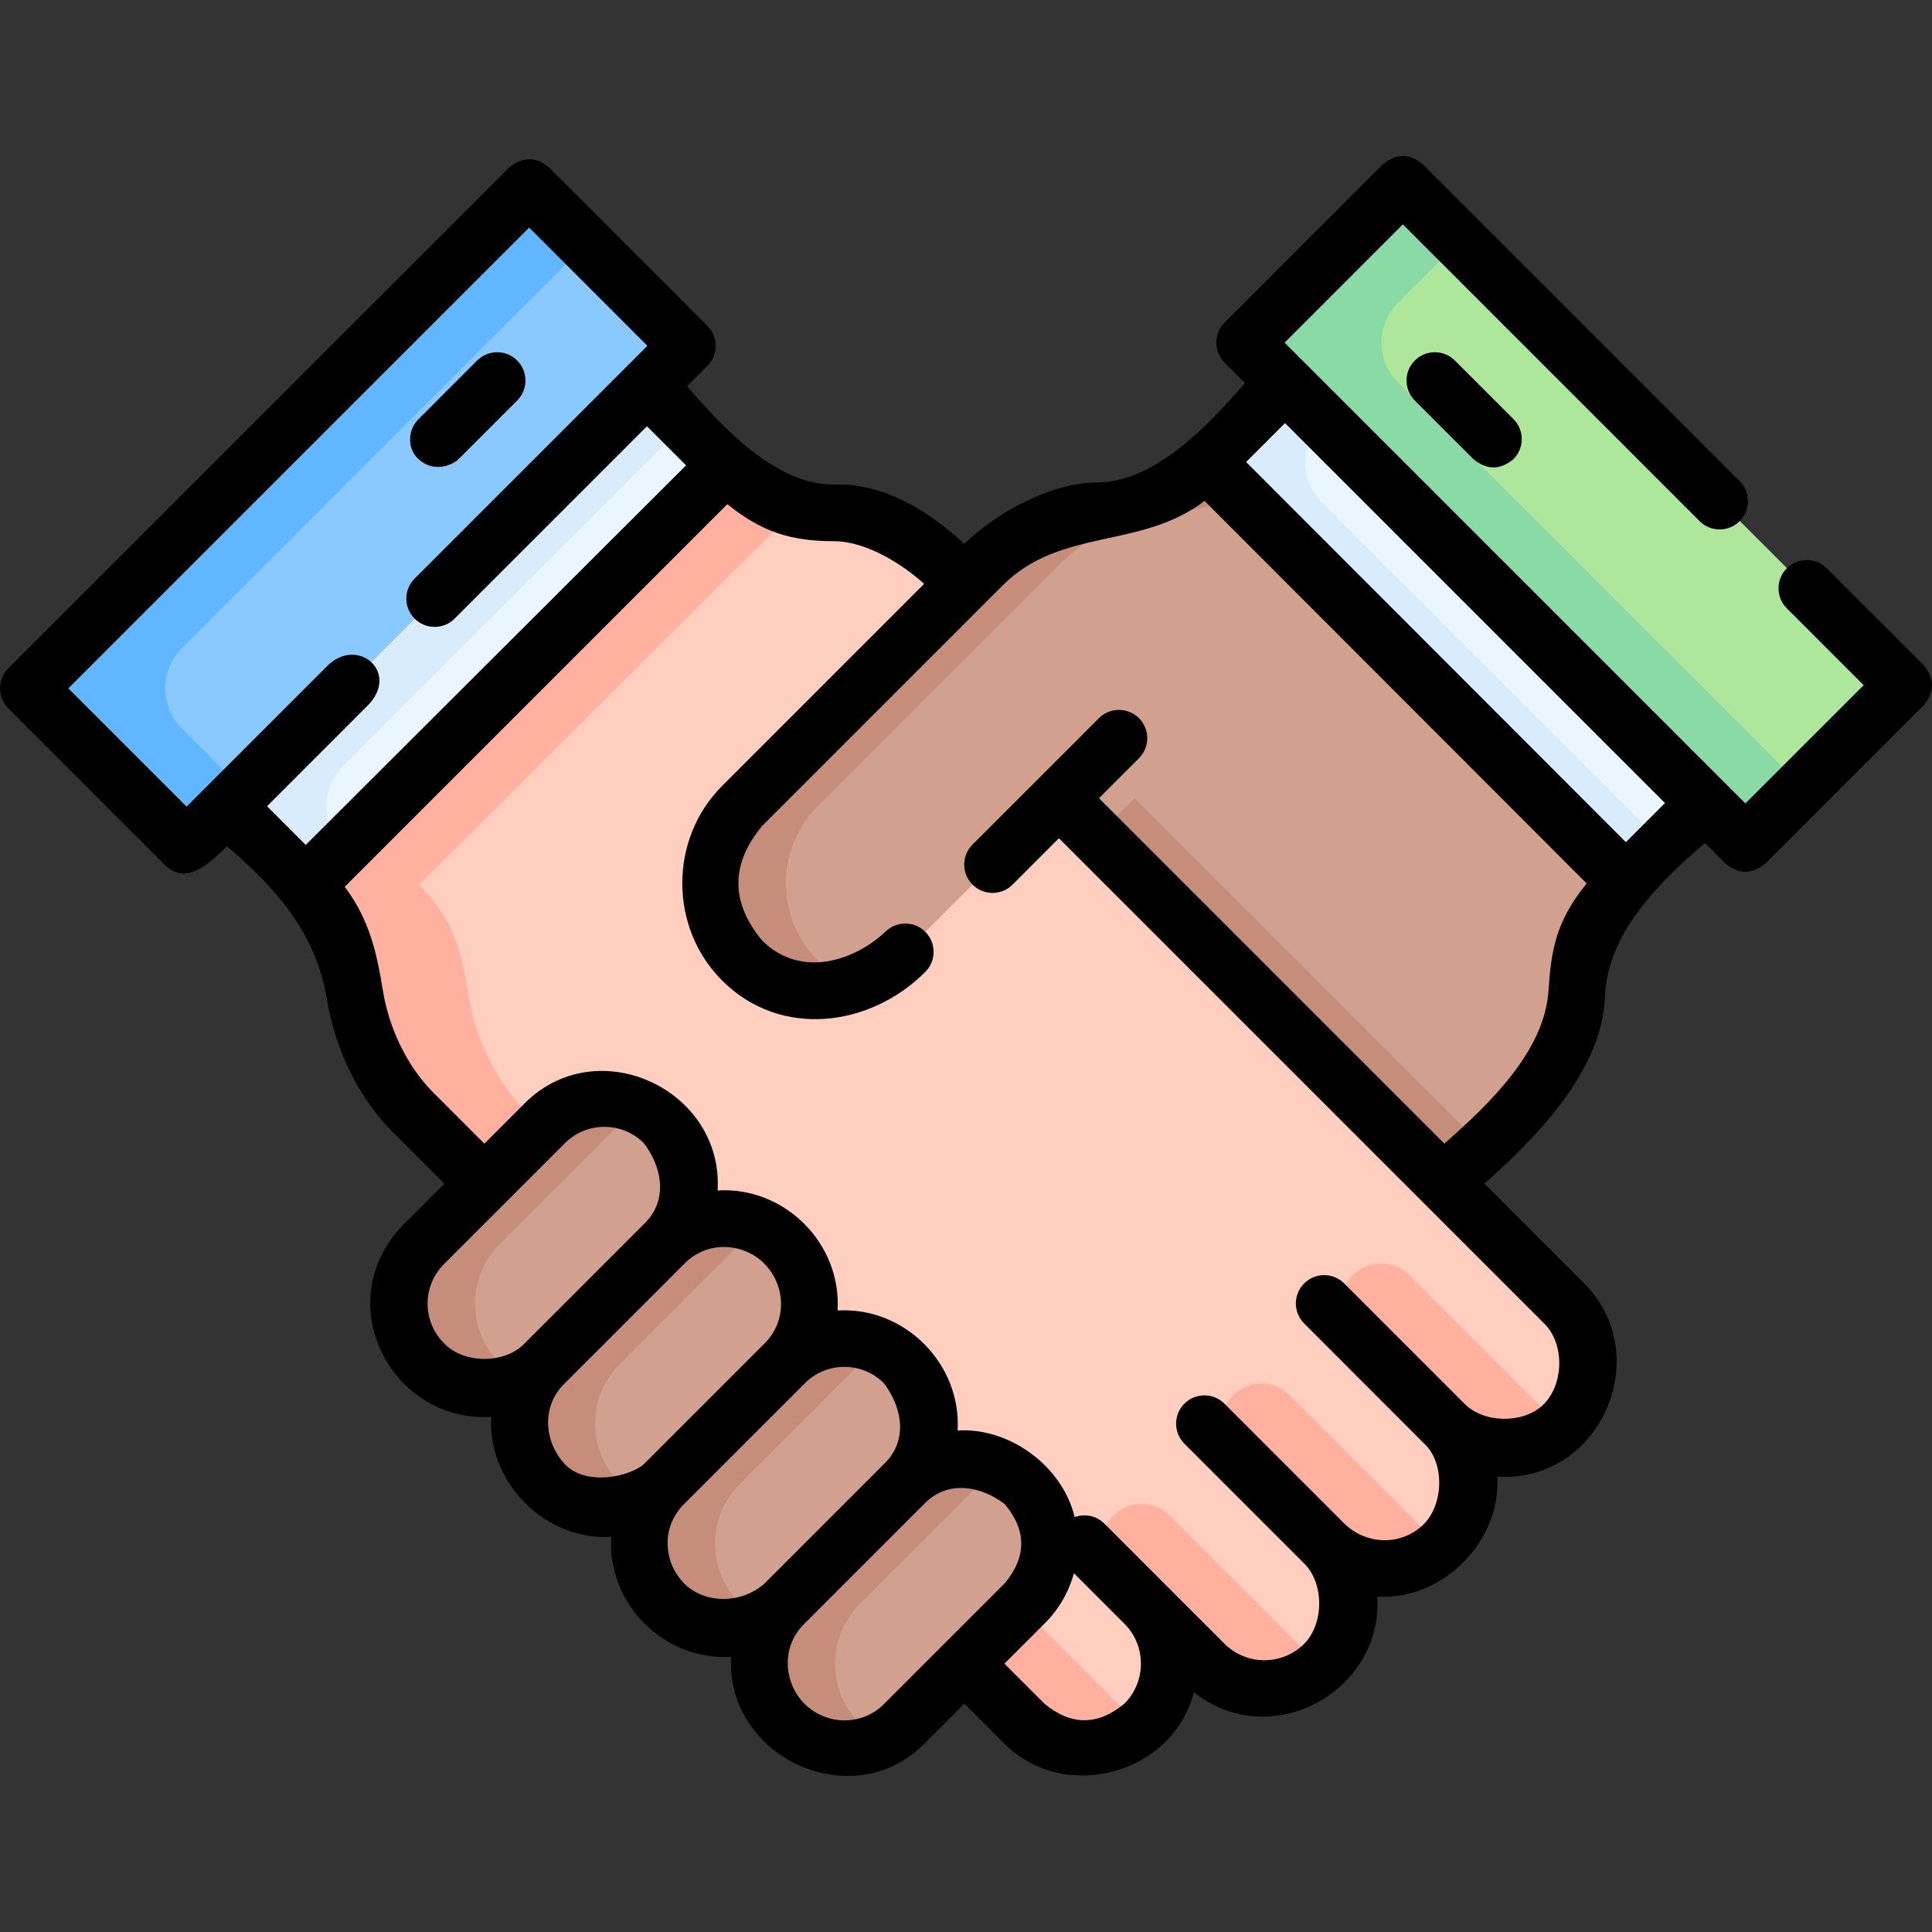 <svg xmlns="http://www.w3.org/2000/svg" id="Capa_1" height="512" viewBox="0 0 512 512" width="512"><rect x="0" y="0" width="512" height="512" fill="#333333" stroke="none"/><g><path d="m371.844 48.856-41.94 41.95 132.72 132.72 41.95-41.94z" fill="#aee69c"></path><path d="m477.624 208.524-15 15-132.72-132.72 41.94-41.95 15 15-16.337 16.343c-5.856 5.858-5.855 15.354.002 21.211z" fill="#89daa4"></path><path d="m182.244 91.646-41.94-41.94-132.52 132.51-.21.21.13.13 41.82 41.82z" fill="#8ac9fe"></path><path d="m64.524 209.374-15 15-41.95-41.95.21-.21 132.52-132.51 15 15-107.123 107.114c-5.858 5.858-5.858 15.356 0 21.214z" fill="#60b7ff"></path><path d="m171.534 102.356 20.98 20.97-111.31 111.31-20.97-20.97 21.37-21.37z" fill="#eaf6ff"></path><path d="m101.604 192.294-10.763 10.763c-5.858 5.858-5.858 15.355 0 21.213l.363.363-10 10-20.97-20.97 21.37-21.37 89.93-89.94 10 10z" fill="#d8ecfe"></path><path d="m370.948 88.948h29.66v157.411h-29.66z" fill="#eaf6ff" transform="matrix(-.707 .707 -.707 -.707 777.113 13.416)"></path><path d="m440.944 223.794-10 10-111.31-111.31 20.98-20.97 10 10-.364.363c-5.862 5.857-5.865 15.358-.005 21.218z" fill="#d8ecfe"></path><path d="m239.744 170.576 15.91-15.91-2.88-2.87c-7.09-7.09-19.01-16.41-31.48-15.87-12.17.02-18.51-2.87-28.79-12.59l-111.42 111.19c8.99 8.99 11.07 17.02 13.05 29.13 2.06 12.9 8.28 24 15.4 31.12l162.02 162.02c8.78 8.78 23.02 8.78 31.8 0 4.39-4.4 6.58-10.15 6.58-15.9 0-5.76-2.19-11.52-6.58-15.91l15.9 15.91c8.78 8.78 23.02 8.78 31.8 0 4.39-4.4 6.58-10.15 6.58-15.9 0-5.76-2.19-11.52-6.58-15.91 4.39 4.39 10.14 6.59 15.9 6.59s11.51-2.2 15.9-6.59 6.58-10.15 6.58-15.9-2.19-11.51-6.58-15.9c4.39 4.39 10.14 6.59 15.9 6.59s11.51-2.2 15.9-6.59c4.4-4.39 6.59-10.15 6.59-15.9s-2.19-11.51-6.59-15.9z" fill="#ffcebf"></path><g fill="#ffb09e"><path d="m301.554 456.794c.29.29.59.58.9.85-8.83 7.92-22.41 7.64-30.9-.85l-162.02-162.02c-7.12-7.12-13.34-18.22-15.4-31.12-1.98-12.11-4.06-20.14-13.05-29.13l111.42-111.19c6.93 6.56 12.08 10.01 18.43 11.55l-99.85 99.64c8.99 8.99 11.07 17.02 13.05 29.13 2.06 12.9 8.28 24 15.4 31.12z"></path><path d="m350.124 441.764c-8.83 7.9-22.39 7.61-30.87-.87l-24.21-24.21c-4.142-4.142-4.142-10.858 0-15 4.142-4.142 10.858-4.142 15 0z"></path><path d="m381.934 409.954c-4.25 3.81-9.61 5.72-14.98 5.72-5.67 0-11.33-2.13-15.69-6.39-.07-.06-.14-.13-.21-.2l-24.302-24.309c-4.141-4.143-4.141-10.858.001-15 4.142-4.142 10.859-4.142 15.001 0z"></path><path d="m398.754 383.874c-5.76 0-11.51-2.2-15.9-6.59.21.21.41.41.6.63l-24.96-24.96c-4.142-4.142-4.142-10.858 0-15 4.142-4.142 10.858-4.142 15 0l40.22 40.22c-4.25 3.8-9.6 5.7-14.96 5.7z"></path><path d="m381.054 409.084c.29.29.59.58.9.85-.02.01-.03.03-.05.05-.27-.31-.56-.61-.85-.9z"></path><path d="m413.754 378.134c-.02.01-.03.03-.05.05-.27-.31-.56-.61-.85-.9.29.29.59.58.9.85z"></path></g><path d="m112.669 361.514-.257-.257c-8.711-8.711-8.711-22.834 0-31.546l32.059-32.059c8.711-8.711 22.834-8.711 31.546 0l.257.257c8.711 8.711 8.711 22.834 0 31.546l-32.059 32.059c-8.712 8.711-22.835 8.711-31.546 0z" fill="#d1a08f"></path><path d="m132.414 329.714c-8.71 8.71-8.71 22.83 0 31.54l.25.26c1.74 1.74 3.7 3.13 5.78 4.17-8.35 4.19-18.8 2.8-25.78-4.17l-.25-.26c-8.71-8.71-8.71-22.83 0-31.54l32.06-32.06c6.97-6.97 17.42-8.36 25.77-4.16-2.08 1.03-4.03 2.42-5.77 4.16z" fill="#c68d7a"></path><path d="m144.471 393.316-.257-.257c-8.711-8.711-8.711-22.834 0-31.546l32.059-32.059c8.711-8.711 22.834-8.711 31.546 0l.257.257c8.711 8.711 8.711 22.834 0 31.546l-32.059 32.059c-8.712 8.711-22.835 8.711-31.546 0z" fill="#d1a08f"></path><path d="m164.214 361.514c-8.71 8.71-8.71 22.83 0 31.55l.26.25c1.74 1.74 3.69 3.13 5.77 4.17-8.35 4.19-18.8 2.8-25.77-4.17l-.26-.25c-8.71-8.72-8.71-22.84 0-31.55l32.06-32.06c6.97-6.97 17.42-8.36 25.77-4.16-2.08 1.03-4.03 2.42-5.77 4.16z" fill="#c68d7a"></path><path d="m176.273 425.118-.257-.257c-8.711-8.711-8.711-22.834 0-31.546l32.059-32.059c8.711-8.711 22.834-8.711 31.546 0l.257.257c8.711 8.711 8.711 22.834 0 31.546l-32.059 32.059c-8.712 8.711-22.835 8.711-31.546 0z" fill="#d1a08f"></path><path d="m196.014 393.314c-8.71 8.71-8.71 22.84 0 31.55l.26.25c1.74 1.74 3.69 3.13 5.77 4.17-8.35 4.19-18.8 2.8-25.77-4.17l-.26-.25c-8.71-8.71-8.71-22.84 0-31.55l32.06-32.06c6.97-6.97 17.42-8.36 25.78-4.17-2.09 1.04-4.04 2.43-5.78 4.17z" fill="#c68d7a"></path><path d="m208.075 456.92-.257-.257c-8.711-8.711-8.711-22.834 0-31.546l32.059-32.059c8.711-8.711 22.834-8.711 31.546 0l.257.257c8.711 8.711 8.711 22.834 0 31.546l-32.06 32.059c-8.711 8.711-22.834 8.711-31.545 0z" fill="#d1a08f"></path><path d="m227.814 425.114c-8.71 8.71-8.71 22.84 0 31.55l.26.26c1.74 1.74 3.69 3.13 5.78 4.16-8.36 4.2-18.81 2.81-25.78-4.16l-.26-.26c-8.71-8.71-8.71-22.84 0-31.55l32.06-32.05c6.97-6.98 17.42-8.37 25.78-4.17-2.09 1.04-4.04 2.43-5.78 4.17z" fill="#c68d7a"></path><path d="m381.054 409.085c.29.29.59.58.9.85-.01.02-.03.03-.05.05-.27-.309-.56-.609-.85-.9z" fill="#ffdfcf"></path><path d="m413.754 378.136c-.01.02-.03.03-.05.05-.27-.31-.56-.61-.85-.9.29.289.59.58.9.85z" fill="#ffdfcf"></path><path d="m382.854 313.686 20.64-20.64c4.9-4.9 9.91-12.59 12.55-20.18 1.17-3.39 1.88-6.77 1.89-9.87.73-10.92 1.62-17.55 12.95-29.14l-111.18-111.43c-10.55 10.55-22.24 13.18-28.85 12.95-10.13-.05-23.18 7.28-30.34 14.44l-63.77 63.77c-11.31 11.31-11.31 29.65 0 40.96 5.65 5.65 13.07 8.48 20.47 8.48 7.42 0 14.82-2.83 20.48-8.48l43.01-43.01z" fill="#fff"></path><path d="m382.854 313.686 20.64-20.64c4.9-4.9 9.91-12.59 12.55-20.18 1.17-3.39 1.88-6.77 1.89-9.87.73-10.92 1.62-17.55 12.95-29.14l-111.18-111.43c-10.55 10.55-22.24 13.18-28.85 12.95-10.13-.05-23.18 7.28-30.34 14.44l-63.77 63.77c-11.31 11.31-11.31 29.65 0 40.96 5.65 5.65 13.07 8.48 20.47 8.48 7.42 0 14.82-2.83 20.48-8.48l43.01-43.01z" fill="#d1a08f"></path><path d="m216.744 213.584c-11.31 11.31-11.31 29.65 0 40.96 3.07 3.07 6.65 5.3 10.48 6.7-3.22 1.19-6.61 1.78-10.01 1.78-7.4 0-14.82-2.83-20.47-8.48-11.31-11.31-11.31-29.65 0-40.96l63.77-63.77c7.16-7.16 20.21-14.49 30.34-14.44 6.61.23 18.3-2.4 28.85-12.95l8.51 8.52c-6.78 3.55-13.12 4.58-17.36 4.43-10.13-.05-23.18 7.28-30.34 14.44z" fill="#c68d7a"></path><path d="m334.708 197.45h14.142v130.32h-14.142z" fill="#c68d7a" transform="matrix(.707 -.707 .707 .707 -85.588 318.591)"></path><g><path d="m509.803 176.28-25.67-25.67c-2.929-2.928-7.678-2.928-10.606 0-2.929 2.93-2.929 7.678 0 10.607l20.366 20.365-31.342 31.335-122.115-122.113 31.334-31.342 78.646 78.646c2.929 2.928 7.678 2.928 10.606 0 2.929-2.93 2.929-7.678 0-10.607l-83.95-83.95c-3.536-2.929-7.072-2.928-10.607.001l-41.94 41.95c-2.928 2.929-2.928 7.678.001 10.606l5.404 5.404c-9.578 10.957-23.564 26.232-39.25 26.361-12.219 0-26.782 8.094-35.136 16.247-8.555-7.943-20.825-16.209-34.48-15.698-15.686-.005-29.353-15.026-38.997-26.07l5.405-5.405c2.929-2.93 2.929-7.678 0-10.607l-41.94-41.94c-3.535-2.928-7.071-2.928-10.606 0l-132.729 132.72c-2.921 2.922-2.93 7.655-.02 10.587l41.97 41.971c5.542 4.59 10.821-.36 16.013-5.408 13.022 11.056 23.65 23.17 26.494 40.567 2.142 13.415 8.522 26.26 17.503 35.241l13.604 13.604-10.726 10.726c-20.16 20.496-3.404 52.663 23.146 51.079-1.045 17.432 14.424 32.829 31.786 31.803-1.051 17.776 14.027 32.854 31.802 31.802-1.564 26.459 31.999 42.21 51.079 23.131l10.727-10.727 10.601 10.6c15.785 15.789 44.542 8.331 50.227-13.641 20.322 16.208 50.138-.176 48.6-25.34 17.425 1.066 32.843-14.804 31.799-31.8 27.582 1.687 41.894-32.365 23.081-51.136l-26.497-26.497c14.027-12.456 31.728-30.537 31.972-50.409 1.093-16.348 14.459-29.654 26.487-39.849l5.402 5.402c3.535 2.928 7.071 2.928 10.606 0l41.95-41.94c2.929-3.534 2.929-7.07 0-10.606zm-412.427 10.765c8.761-8.767-2.54-18.55-10.618-10.595l-37.308 37.317-31.343-31.342 122.123-122.114 31.333 31.334-61.687 61.687c-2.929 2.93-2.929 7.678 0 10.607 2.929 2.928 7.678 2.928 10.606 0l50.978-50.978 10.365 10.36-100.805 100.598-10.254-10.255zm20.525 169.17-.26-.261c-5.773-5.772-5.773-15.166 0-20.938l32.059-32.059c5.773-5.775 15.167-5.773 20.934-.006 4.693 6.148 6.57 14.893.262 21.201l-32.059 32.059c-5.281 5.28-15.784 5.151-20.936.004zm31.542 31.541c-5.412-6.107-5.772-15.158-.006-20.931.002-.002.004-.004.006-.006l32.059-32.06c6.306-6.307 15.998-5.175 21.195.257 5.643 5.897 5.773 15.162.003 20.935-.001.001-.002.002-.003.003l-32.058 32.059c-3.806 3.358-15.639 6.014-21.196-.257zm32.059 32.059c-5.549-5.384-6.563-14.89-.256-21.194l32.059-32.059c.001-.001.002-.002.003-.003 5.774-5.771 15.165-5.769 20.941.008 4.676 6.145 6.55 14.891.251 21.189l-32.059 32.059c-6.241 5.299-15.608 5.172-20.939 0zm52.741 31.801c-5.772 5.772-15.091 5.703-20.936.004-5.435-5.299-6.561-14.897-.26-21.198l32.059-32.059c6.306-6.307 15.049-4.433 21.195.257 5.783 6.979 5.783 13.958 0 20.938zm63.734-.125c-7.065 5.851-14.129 5.85-21.193-.001l-10.601-10.6 10.725-10.725c3.734-3.734 6.347-8.286 7.689-13.25l13.378 13.378c5.839 5.839 5.851 15.336.002 21.198zm112.4-188.997c-1.111 16.368-15.934 30.224-27.597 40.584l-91.542-91.543 10.6-10.599c2.929-2.93 2.929-7.678 0-10.606-2.928-2.93-7.677-2.929-10.606-.001l-33.504 33.503c-2.929 2.93-2.929 7.678 0 10.607 2.929 2.928 7.678 2.929 10.606-.001l12.297-12.297 128.653 128.653c5.531 5.519 5.156 16.541-.643 21.789-5.222 4.67-15.42 4.623-20.55-.595-.002-.002-31.869-31.869-31.869-31.869-2.929-2.928-7.678-2.928-10.606 0-2.929 2.93-2.929 7.678 0 10.607 0 0 32.443 32.477 32.477 32.511 4.891 5.496 4.285 16.129-1.239 21.133-5.983 5.365-14.922 4.964-20.627-.643l-31.744-31.744c-2.929-2.928-7.678-2.928-10.606 0-2.929 2.93-2.929 7.678 0 10.607l31.802 31.802c5.42 5.42 5.236 16.617-.628 21.782-5.914 5.292-14.947 5.034-20.566-.584l-31.803-31.806c-2.131-2.13-5.223-2.703-7.878-1.733-3.274-13.589-17.294-23.779-31.025-22.966 1.041-17.589-14.013-32.853-31.803-31.786 1.061-17.781-14.019-32.87-31.801-31.819 1.581-26.747-31.861-42.348-51.08-23.131l-10.726 10.726-13.605-13.605c-6.696-6.695-11.667-16.788-13.301-27.026-1.64-10.033-3.543-18.708-10.099-27.436l101.396-101.397c9.057 7.31 16.718 9.812 28.336 9.812 8.487.056 18.012 6.042 23.818 11.31l-53.547 53.547c-14.066 14.066-14.067 37.499 0 51.565 15.547 15.549 39.338 12.277 53.846-2.278 2.935-2.923 2.945-7.671.022-10.606-2.923-2.937-7.672-2.945-10.606-.022-8.706 8.084-22.748 12.21-32.655 2.301-8.381-10.117-8.381-20.235 0-30.353l63.77-63.77c15.37-15.372 36.675-9.476 53.476-22.37l101.27 101.38c-8.27 10.168-9.41 17.851-10.113 28.367zm20.494-39.307-100.642-100.758 10.309-10.308 100.7 100.7z"></path><path d="m121.523 121.678 15.531-15.531c2.929-2.93 2.929-7.678 0-10.607-2.929-2.928-7.678-2.928-10.606 0l-15.531 15.531c-2.929 2.93-3.054 7.808 0 10.607 4.157 3.81 9.142 1.464 10.606 0z"></path><path d="m374.946 95.539c-2.929 2.93-2.929 7.678 0 10.607l15.531 15.531c3.535 2.928 7.071 2.928 10.606 0 2.929-2.93 2.929-7.678 0-10.607l-15.531-15.531c-2.928-2.928-7.677-2.928-10.606 0z"></path></g></g></svg>